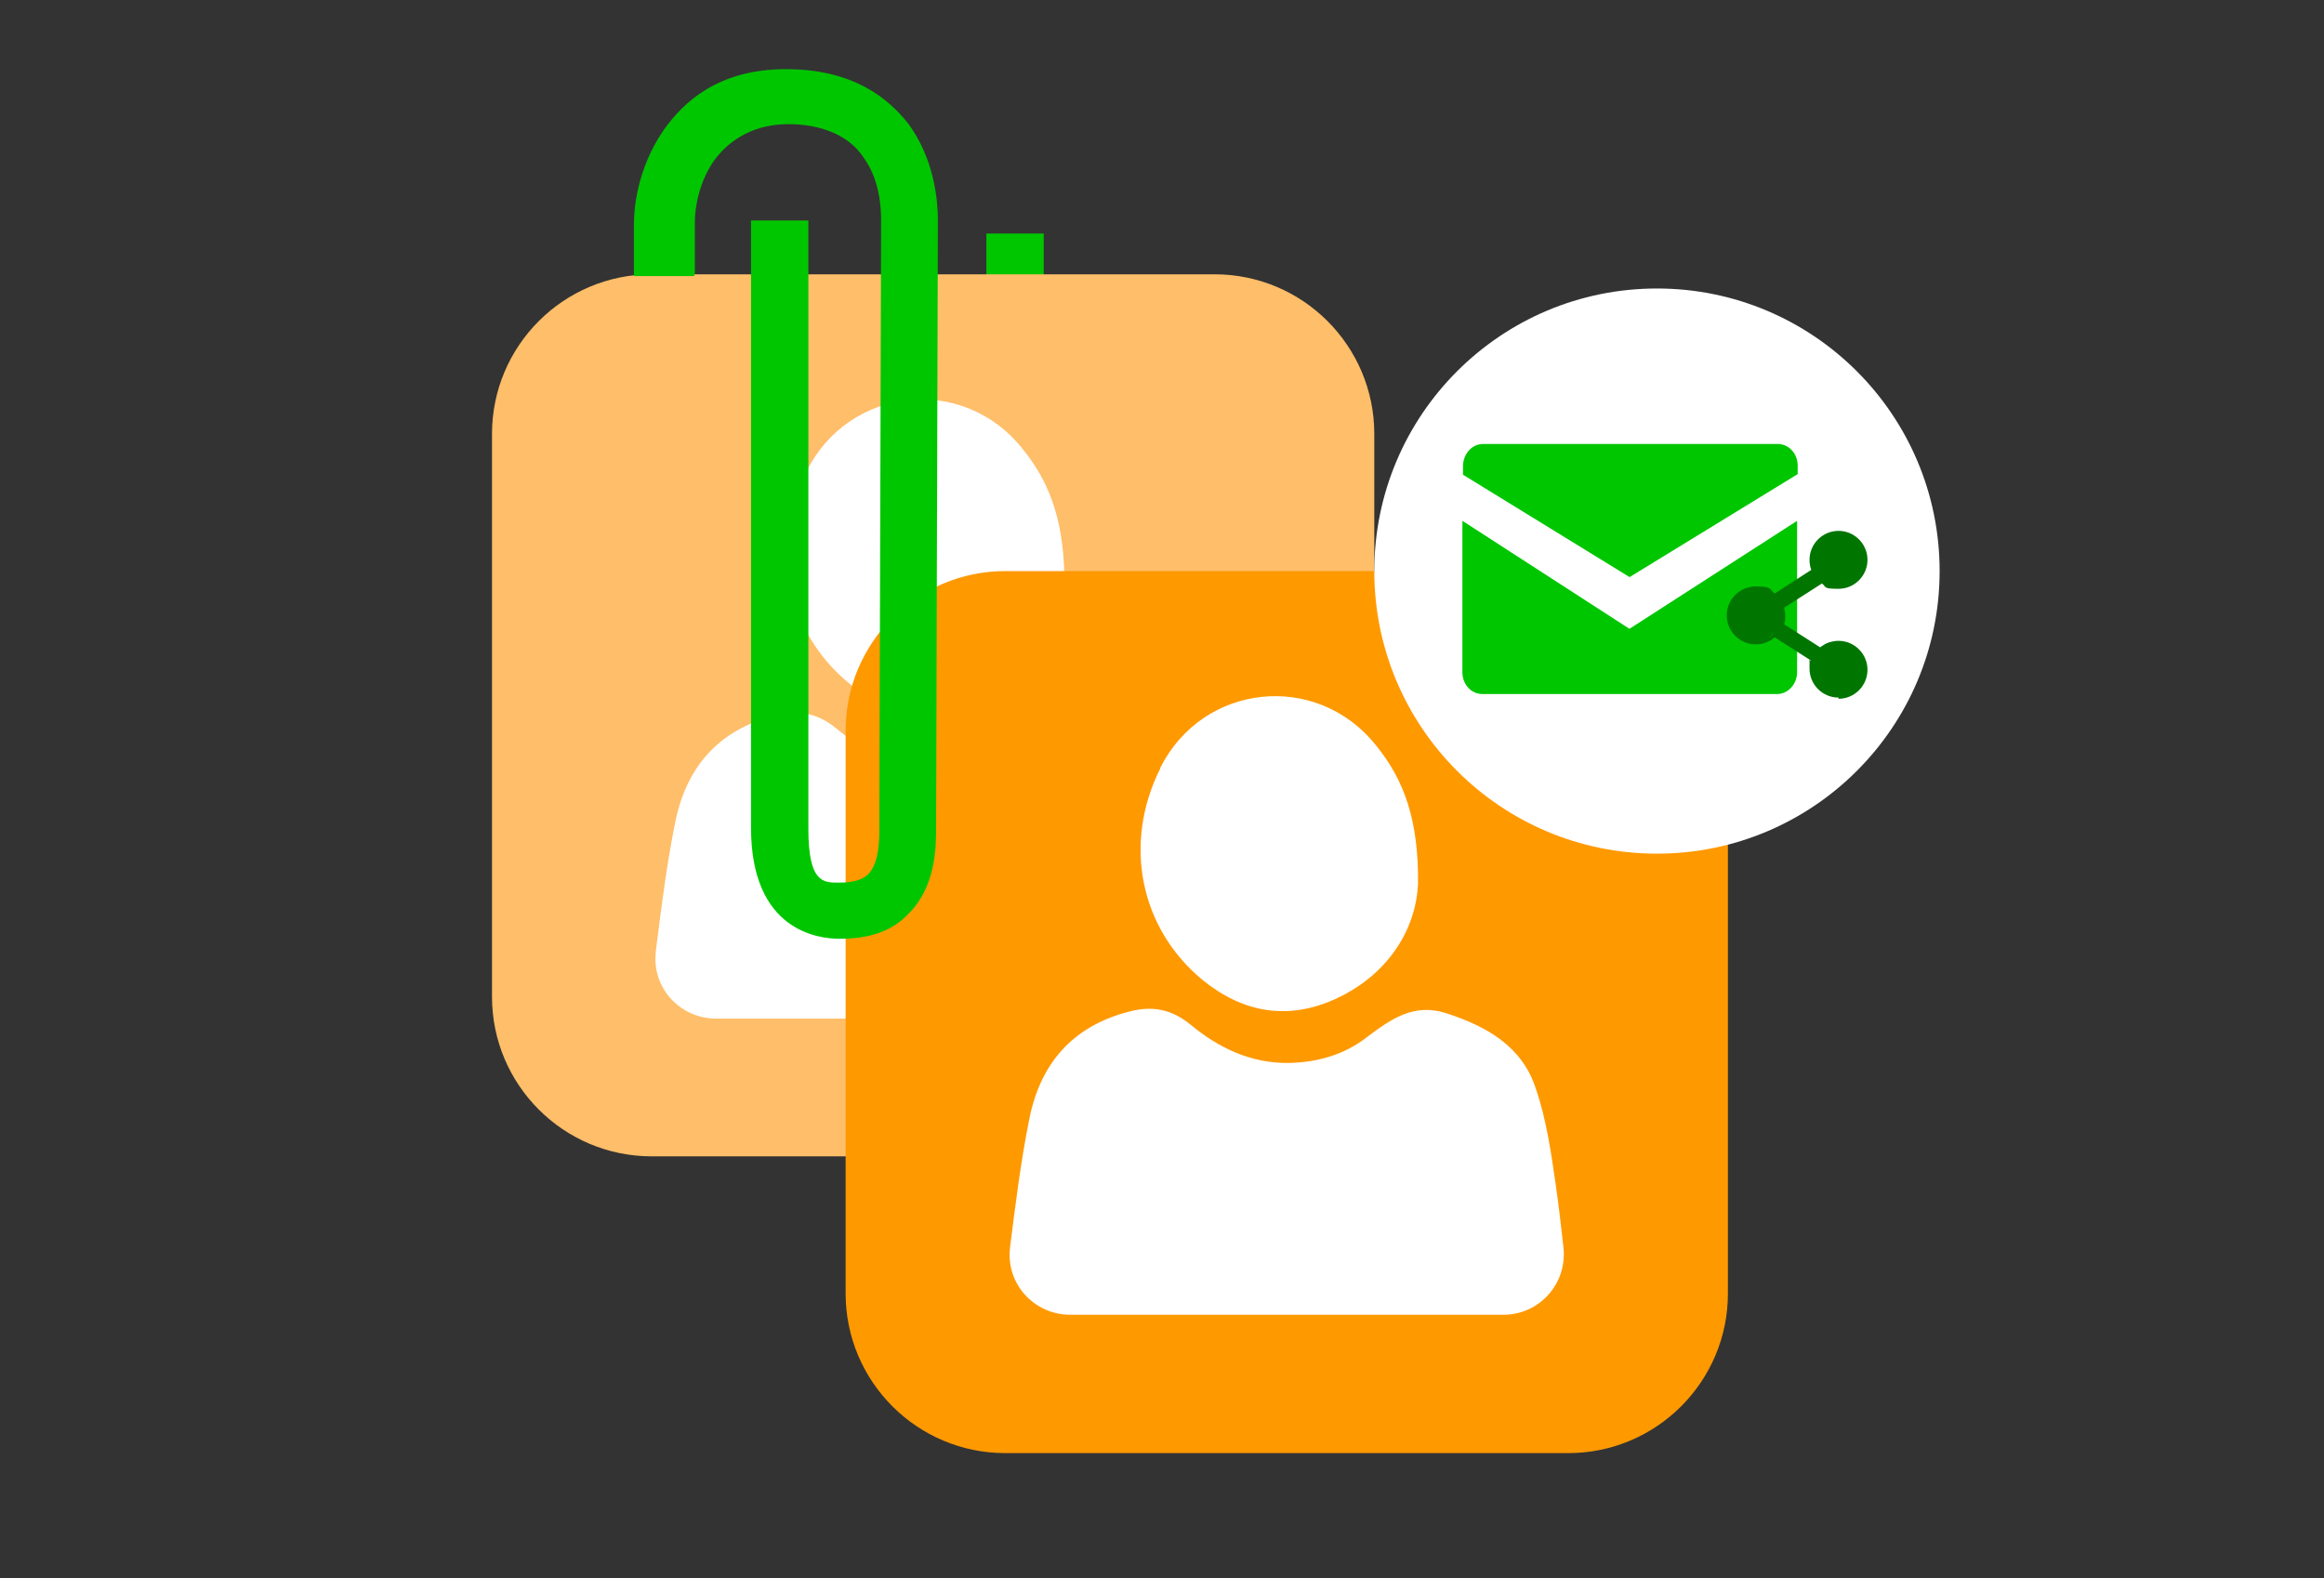 <?xml version="1.0" encoding="UTF-8"?>
<svg id="Layer_1" data-name="Layer 1" xmlns="http://www.w3.org/2000/svg" version="1.1" viewBox="0 0 393 267">
  <rect x="0" y="0" width="393" height="267" fill="#333333" stroke="none"/>
  <polygon points="176.5 46.8 176.5 39.5 166.8 39.5 166.8 46.8 176.5 46.8" fill="#00c600" stroke-width="0"/>
  <g>
    <rect x="98.8" y="61.5" width="126.1" height="126.1" rx="10.4" ry="10.4" fill="#fff" stroke-width="0"/>
    <path d="M83.2,73.4v95.2c0,14.9,12.1,27,27,27h95.2c14.9,0,27-12.1,27-27v-95.2c0-14.9-12.1-27-27-27h-95.2c-14.9,0-27,12.1-27,27ZM136.4,79.7c7.2-14.4,26.5-16.4,36.5-3.8,4.8,5.9,7.2,12.7,7.1,23.4-.3,7-4.4,15-13.8,19.4-8.2,3.8-15.8,2.4-22.6-3.1-10.7-8.8-13.5-23.2-7.2-35.8ZM121.1,172.3c-6.1,0-10.9-5.2-10.2-11.3,0,0,0,0,0-.1.9-7.1,1.8-14.4,3.2-21.4,1.8-9.5,7.2-16,17-18.5,3.9-1,7.1-.4,10.3,2.2,4.8,4,10.3,6.6,16.7,6.5,4.8-.1,9.4-1.4,13.2-4.4,4-3,7.9-5.8,13.4-4,6.8,2.2,12.8,5.6,15.1,12.7,1.8,5.2,2.6,10.9,3.4,16.4.5,3.5.9,7,1.3,10.6.6,6.1-4.1,11.3-10.2,11.3-24.5,0-48.7,0-73.1,0Z" fill="#ffbe69" stroke-width="0"/>
  </g>
  <g>
    <rect x="158.7" y="111.6" width="126.1" height="126.1" rx="10.4" ry="10.4" fill="#fff" stroke-width="0"/>
    <path d="M143,123.6v95.2c0,14.9,12.1,27,27,27h95.2c14.9,0,27-12.1,27-27v-95.2c0-14.9-12.1-27-27-27h-95.2c-14.9,0-27,12.1-27,27ZM196.2,129.9c7.2-14.4,26.5-16.4,36.5-3.8,4.8,5.9,7.2,12.7,7.1,23.4-.3,7-4.4,15-13.8,19.4-8.2,3.8-15.8,2.4-22.6-3.1-10.7-8.8-13.5-23.2-7.2-35.8ZM181,222.4c-6.1,0-10.9-5.2-10.2-11.3,0,0,0,0,0-.1.9-7.1,1.8-14.4,3.2-21.4,1.8-9.5,7.2-16,17-18.5,3.9-1,7.1-.4,10.3,2.2,4.8,4,10.3,6.6,16.7,6.5,4.8-.1,9.4-1.4,13.2-4.4,4-3,7.9-5.8,13.4-4,6.8,2.2,12.8,5.6,15.1,12.7,1.8,5.2,2.6,10.9,3.4,16.4.5,3.5.9,7,1.3,10.6.6,6.1-4.1,11.3-10.2,11.3-24.5,0-48.7,0-73.1,0Z" fill="#f90" stroke-width="0"/>
  </g>
  <circle cx="280.2" cy="96.6" r="47.8" fill="#fff" stroke-width="0"/>
  <path d="M117.5,46.3v-8.8c0-2.5.8-6.9,3.3-10.4,2.8-3.8,7.1-6.1,12.5-6.1s10.2,1.8,12.7,5.6c2.8,3.8,3,8.6,3,10.7l-.3,102.9c0,1.8,0,5.6-1.8,7.6-1,1-2.5,1.5-5.1,1.5s-5.1,0-5.1-9.1V37.3h-9.7v102.7c0,17.5,11.4,18.8,15,18.8,5.1,0,8.9-1.3,11.7-4.3h0c4.6-4.6,4.6-11.4,4.6-14.5l.3-102.9c0-2.8-.5-10.2-5.1-16.3-3.3-4.1-9.1-9.1-20.6-9.1s-17.3,5.6-20.6,10.2c-4.8,6.9-5.1,14-5.1,16v8.8h10.2v-.3Z" fill="#00c600" stroke-width="0"/>
  <g>
    <path d="M275.6,97.6l28.4-17.4v-1.4c0-2.1-1.5-3.7-3.4-3.7h-49.8c-1.9,0-3.4,1.7-3.4,3.8v1.4l28.3,17.4Z" fill="#00c600" stroke-width="0"/>
    <path d="M275.6,106.4l-28.3-18.3v25.6c0,2.1,1.5,3.7,3.4,3.7h49.8c1.9,0,3.4-1.7,3.4-3.7v-25.6l-28.4,18.3Z" fill="#00c600" stroke-width="0"/>
  </g>
  <g>
    <g>
      <path d="M306.5,113c0,2.4,2,4.4,4.4,4.4s4.4-2,4.4-4.4-2-4.4-4.4-4.4-2.2.4-3.1,1.2h0s0,0,0,0l-6.7-4.3h0c.2-.6.3-1.1.3-1.6s0-1-.3-1.5h0c0,0,0-.1,0-.1l7-4.5h0c.8.7,1.7,1,2.8,1,2.4,0,4.4-2,4.4-4.4s-2-4.4-4.4-4.4-4.4,2-4.4,4.4.1,1.2.4,1.8h0c0,0-6.9,4.5-6.9,4.5h0c-.8-.8-1.9-1.3-3.1-1.3-2.4,0-4.4,2-4.4,4.4s2,4.4,4.4,4.4,2.2-.4,3.1-1.2h0s6.7,4.3,6.7,4.3h0c-.1.6-.2,1.1-.2,1.6ZM310.9,110.5c1.4,0,2.5,1.1,2.5,2.5s-1.1,2.5-2.5,2.5-2.5-1.1-2.5-2.5c0-1.4,1.1-2.5,2.5-2.5ZM310.9,92c1.4,0,2.5,1.1,2.5,2.5s-1.1,2.5-2.5,2.5-2.5-1.1-2.5-2.5c0-1.3,1.1-2.5,2.5-2.5ZM297,106.5c-1.4,0-2.5-1.1-2.5-2.5s1.1-2.5,2.5-2.5,2.5,1.1,2.5,2.5-1.1,2.5-2.5,2.5Z" fill="#007500" stroke-width="0"/>
      <path d="M310.9,118c-2.7,0-4.9-2.2-4.9-4.9s0-1,.2-1.4l-6.1-3.9c-.9.8-2,1.2-3.2,1.2-2.7,0-4.9-2.2-4.9-4.9s2.2-4.9,4.9-4.9,2.3.4,3.2,1.2l6.2-4c-.2-.5-.3-1.1-.3-1.7,0-2.7,2.2-4.9,4.9-4.9s4.9,2.2,4.9,4.9-2.2,4.9-4.9,4.9-2-.3-2.8-.9l-6.4,4.1c.1.4.2.9.2,1.4s0,.9-.2,1.4l6.1,3.9c.9-.7,2-1.1,3.1-1.1,2.7,0,4.9,2.2,4.9,4.9s-2.2,4.9-4.9,4.9ZM300,106.5l.4.2,7.1,4.6-.2.4c-.1.5-.2,1-.2,1.4,0,2.2,1.8,3.9,3.9,3.9s3.9-1.8,3.9-3.9-1.8-3.9-3.9-3.9-1.9.4-2.7,1.1l-.3.3-.4-.3-7-4.5.2-.4c.2-.5.3-.9.3-1.3s0-.9-.2-1.3v-.3c-.1,0,.2-.4.2-.4l7.3-4.7.3.3c.7.6,1.6.9,2.4.9,2.2,0,3.9-1.8,3.9-3.9s-1.8-3.9-3.9-3.9-3.9,1.8-3.9,3.9.1,1.1.4,1.6l.2.4-.3.3-7.2,4.7-.3-.3c-.7-.7-1.7-1.1-2.7-1.1-2.2,0-3.9,1.8-3.9,3.9s1.8,3.9,3.9,3.9,2-.4,2.7-1.1l.3-.3ZM310.9,116c-1.6,0-3-1.3-3-3s1.3-3,3-3,3,1.3,3,3-1.3,3-3,3ZM310.9,111c-1.1,0-2,.9-2,2s.9,2,2,2,2-.9,2-2-.9-2-2-2ZM297,107c-1.6,0-3-1.3-3-3s1.3-3,3-3,3,1.3,3,3-1.3,3-3,3ZM297,102c-1.1,0-2,.9-2,2s.9,2,2,2,2-.9,2-2-.9-2-2-2ZM310.9,97.5c-1.6,0-3-1.3-3-3s1.4-3,3-3,3,1.3,3,3-1.3,3-3,3ZM310.9,92.5c-1.1,0-2,.9-2,2s.9,2,2,2,2-.9,2-2-.9-2-2-2Z" fill="#007500" stroke-width="0"/>
    </g>
    <circle cx="297.3" cy="104" r="3.3" fill="#007500" stroke-width="0"/>
    <circle cx="310.9" cy="94.5" r="3.3" fill="#007500" stroke-width="0"/>
    <circle cx="310.9" cy="113" r="3.3" fill="#007500" stroke-width="0"/>
  </g>
</svg>